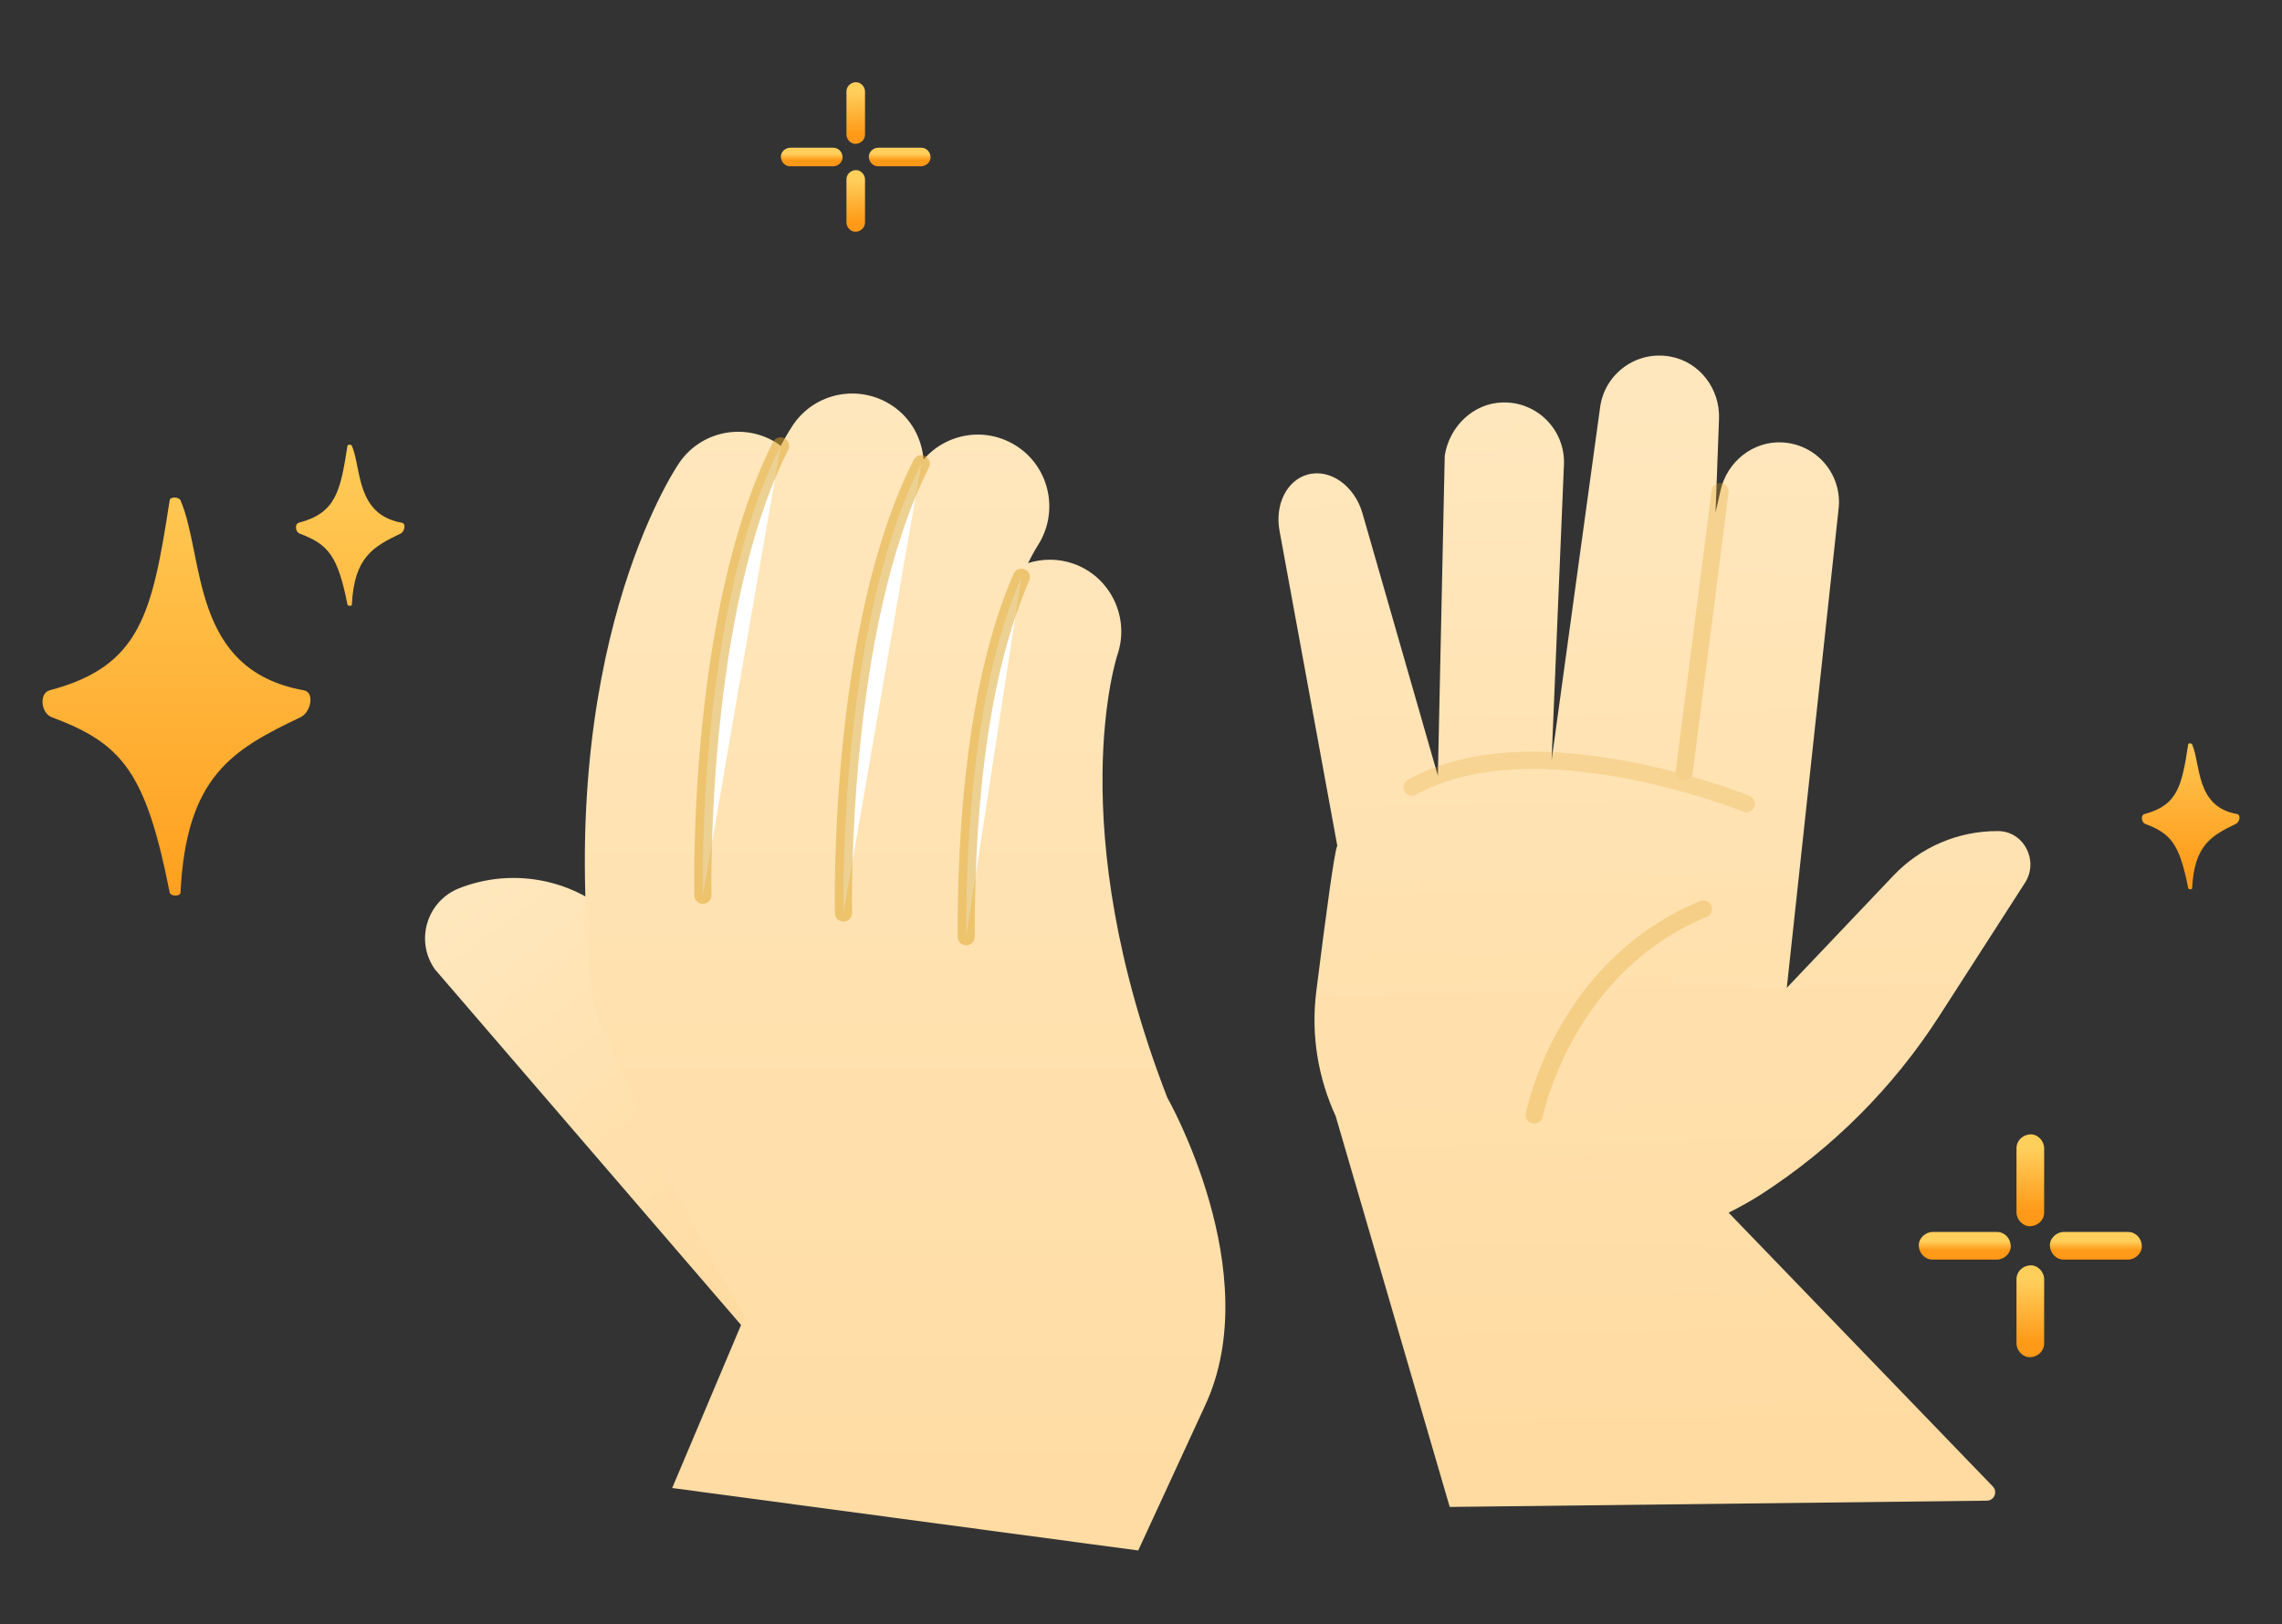 <svg width="170" height="121" viewBox="0 0 170 121" fill="none" xmlns="http://www.w3.org/2000/svg">
<rect x="0" y="0" width="170" height="121" fill="#333333" stroke="none"/>
<path d="M22.397 53.422C17.364 55.823 13.869 57.778 13.448 66.492C13.434 66.796 12.699 66.775 12.64 66.478C10.864 57.497 9.099 55.379 3.846 53.422C3.056 53.127 2.889 51.634 3.704 51.419C10.493 49.627 11.337 45.692 12.64 37.259C12.683 36.978 13.333 37.008 13.448 37.27C15.254 41.475 14.15 49.908 22.628 51.419C23.462 51.568 23.162 53.056 22.397 53.422Z" fill="url(#paint0_linear_107_6388)"/>
<path d="M29.836 39.749C27.799 40.721 26.384 41.512 26.213 45.04C26.206 45.163 25.911 45.154 25.885 45.035C25.167 41.4 24.453 40.542 22.324 39.749C22.003 39.63 21.937 39.026 22.267 38.937C25.016 38.212 25.357 36.619 25.885 33.205C25.904 33.091 26.167 33.104 26.213 33.21C26.943 34.913 26.497 38.327 29.93 38.937C30.266 38.997 30.145 39.6 29.836 39.749Z" fill="url(#paint1_linear_107_6388)"/>
<path d="M150.221 85.527V90.313C150.221 90.85 150.695 91.367 151.251 91.342C151.807 91.317 152.281 90.889 152.281 90.313V85.527C152.281 84.99 151.807 84.473 151.251 84.498C150.695 84.524 150.221 84.951 150.221 85.527Z" fill="url(#paint2_linear_107_6388)"/>
<path d="M150.221 95.284V100.069C150.221 100.607 150.695 101.123 151.251 101.098C151.807 101.073 152.281 100.645 152.281 100.069V95.284C152.281 94.746 151.807 94.23 151.251 94.255C150.695 94.28 150.221 94.707 150.221 95.284Z" fill="url(#paint3_linear_107_6388)"/>
<path d="M158.53 91.769H153.739C153.201 91.769 152.684 92.243 152.709 92.798C152.734 93.354 153.162 93.827 153.739 93.827H158.53C159.067 93.827 159.585 93.354 159.56 92.798C159.534 92.243 159.106 91.769 158.53 91.769Z" fill="url(#paint4_linear_107_6388)"/>
<path d="M148.763 91.769H143.972C143.434 91.769 142.917 92.243 142.942 92.798C142.967 93.354 143.395 93.827 143.972 93.827H148.763C149.301 93.827 149.818 93.354 149.793 92.798C149.768 92.243 149.34 91.769 148.763 91.769Z" fill="url(#paint5_linear_107_6388)"/>
<path d="M63.057 6.815V10.026C63.057 10.387 63.375 10.732 63.748 10.716C64.121 10.7 64.44 10.412 64.44 10.026V6.815C64.44 6.454 64.121 6.109 63.748 6.125C63.375 6.141 63.057 6.429 63.057 6.815Z" fill="url(#paint6_linear_107_6388)"/>
<path d="M63.057 13.362V16.572C63.057 16.933 63.375 17.278 63.748 17.262C64.121 17.246 64.44 16.958 64.44 16.572V13.362C64.44 13 64.121 12.655 63.748 12.671C63.375 12.687 63.057 12.975 63.057 13.362Z" fill="url(#paint7_linear_107_6388)"/>
<path d="M68.63 11.004H65.417C65.055 11.004 64.71 11.322 64.726 11.695C64.742 12.068 65.03 12.385 65.417 12.385H68.63C68.992 12.385 69.338 12.068 69.322 11.695C69.306 11.322 69.017 11.004 68.63 11.004Z" fill="url(#paint8_linear_107_6388)"/>
<path d="M62.077 11.004H58.864C58.502 11.004 58.156 11.322 58.172 11.695C58.188 12.068 58.477 12.385 58.864 12.385H62.077C62.439 12.385 62.785 12.068 62.769 11.695C62.752 11.322 62.464 11.004 62.077 11.004Z" fill="url(#paint9_linear_107_6388)"/>
<path d="M63.109 81.066L44.855 67.572C41.786 65.303 37.762 64.771 34.21 66.165C31.793 67.114 30.902 70.073 32.392 72.197L55.542 99.088L63.109 81.066Z" fill="url(#paint10_linear_107_6388)"/>
<path d="M50.077 110.839L55.487 98.032C50.555 89.965 46.783 81.114 45.123 76.967C44.643 76.272 44.299 75.467 44.194 74.57C41.143 48.658 50.214 35.044 50.601 34.477C52.256 32.058 55.542 31.443 57.982 33.073C58.047 33.117 58.095 33.172 58.154 33.215C58.667 32.266 59.024 31.731 59.095 31.628C60.752 29.209 64.037 28.594 66.477 30.224C67.882 31.164 68.672 32.664 68.8 34.235C70.539 32.209 73.531 31.756 75.806 33.275C78.244 34.905 78.898 38.218 77.287 40.669C77.273 40.69 76.999 41.119 76.587 41.945C77.653 41.611 78.825 41.59 79.961 41.988C82.73 42.96 84.191 46.003 83.243 48.779C83.202 48.903 79.088 61.453 86.956 81.755C86.956 81.755 94.388 94.778 89.778 104.69L84.793 115.494L50.079 110.843L50.077 110.839Z" fill="url(#paint11_linear_107_6388)"/>
<path d="M52.359 66.691C52.359 66.691 51.881 45.601 58.154 33.215L52.359 66.691Z" fill="white"/>
<path opacity="0.5" d="M52.361 67.327C52.016 67.327 51.732 67.053 51.725 66.705C51.707 65.838 51.315 45.313 57.589 32.927C57.749 32.614 58.132 32.488 58.445 32.646C58.759 32.806 58.885 33.188 58.727 33.501C52.597 45.603 52.995 66.467 53 66.675C53.009 67.025 52.73 67.318 52.377 67.325H52.364L52.361 67.327Z" fill="#DDA528"/>
<path d="M62.837 68.015C62.837 68.015 62.359 46.925 68.633 34.539L62.837 68.015Z" fill="white"/>
<path opacity="0.5" d="M62.837 68.651C62.492 68.651 62.208 68.376 62.201 68.029C62.183 67.162 61.791 46.637 68.065 34.251C68.225 33.938 68.608 33.812 68.921 33.97C69.235 34.13 69.361 34.511 69.203 34.825C63.075 46.922 63.471 67.791 63.476 67.999C63.483 68.349 63.206 68.642 62.853 68.648H62.84L62.837 68.651Z" fill="#DDA528"/>
<path d="M71.979 69.78C71.954 62.514 72.561 51.079 76.09 42.999L71.979 69.78Z" fill="white"/>
<path opacity="0.5" d="M71.979 70.416C71.629 70.416 71.343 70.132 71.343 69.783C71.316 61.862 72.016 50.743 75.507 42.745C75.648 42.425 76.022 42.276 76.344 42.416C76.667 42.555 76.814 42.93 76.674 43.253C73.27 51.05 72.588 61.981 72.616 69.778C72.616 70.13 72.332 70.416 71.982 70.416H71.979Z" fill="#DDA528"/>
<path d="M148.438 110.706L128.777 90.334C129.607 89.915 130.427 89.465 131.214 88.957C136.529 85.527 141.043 81.005 144.46 75.695L150.855 65.756C151.901 64.133 150.787 61.922 148.853 61.908C145.907 61.887 143.085 63.086 141.059 65.219L133.109 73.583L134.05 64.887L136.971 37.875C137.243 35.358 135.355 33.103 132.791 32.957C130.601 32.831 128.664 34.383 128.179 36.521L127.801 38.181L128.06 31.192C128.142 28.967 126.616 26.952 124.423 26.559C121.903 26.106 119.589 27.817 119.213 30.259L115.585 56.661L116.508 34.589C116.602 32.049 114.544 29.927 111.962 29.977C109.76 30.021 107.961 31.775 107.627 33.949L107.116 57.788L101.506 38.261C100.92 36.183 99.082 34.88 97.402 35.353C95.857 35.787 94.962 37.584 95.319 39.535L99.625 63.01C99.437 63.209 98.771 68.159 98.057 73.859C97.645 77.154 98.213 80.337 99.504 83.145L107.998 112.252L148.017 111.785C148.58 111.778 148.846 111.09 148.434 110.708L148.438 110.706Z" fill="url(#paint12_linear_107_6388)"/>
<g opacity="0.3">
<path d="M125.469 58.142C125.442 58.142 125.414 58.142 125.387 58.138C125.039 58.092 124.792 57.774 124.835 57.426L127.508 36.53C127.554 36.183 127.872 35.943 128.22 35.979C128.568 36.025 128.815 36.343 128.772 36.691L126.099 57.587C126.057 57.907 125.783 58.142 125.467 58.142H125.469Z" fill="#DDA528"/>
<path d="M114.297 83.698C114.256 83.698 114.215 83.694 114.173 83.687C113.828 83.62 113.603 83.287 113.672 82.941C113.764 82.477 116.016 71.518 126.664 67.117C126.987 66.984 127.362 67.137 127.495 67.46C127.63 67.784 127.474 68.157 127.151 68.29C117.147 72.426 114.942 83.076 114.922 83.184C114.862 83.488 114.594 83.698 114.297 83.698Z" fill="#DDA528"/>
<g opacity="0.8">
<path d="M130.099 60.504C130.019 60.504 129.937 60.488 129.859 60.458C129.706 60.397 114.352 54.26 105.494 59.203C105.187 59.372 104.8 59.265 104.628 58.958C104.457 58.652 104.567 58.266 104.873 58.094C108.835 55.881 114.336 55.414 121.221 56.702C126.3 57.653 130.177 59.215 130.34 59.281C130.665 59.413 130.823 59.784 130.69 60.108C130.589 60.355 130.351 60.504 130.102 60.504H130.099Z" fill="#DDA528"/>
</g>
</g>
<path d="M166.568 61.37C164.734 62.25 163.461 62.968 163.306 66.164C163.301 66.276 163.033 66.269 163.013 66.16C162.365 62.865 161.722 62.09 159.808 61.372C159.52 61.264 159.46 60.716 159.758 60.638C162.232 59.982 162.539 58.537 163.013 55.445C163.029 55.343 163.267 55.354 163.306 55.45C163.963 56.991 163.562 60.085 166.65 60.64C166.954 60.695 166.844 61.242 166.565 61.374L166.568 61.37Z" fill="url(#paint13_linear_107_6388)"/>
<defs>
<linearGradient id="paint0_linear_107_6388" x1="13.148" y1="30.861" x2="13.148" y2="71.773" gradientUnits="userSpaceOnUse">
<stop stop-color="#FFCF5C"/>
<stop offset="1" stop-color="#FF9917"/>
</linearGradient>
<linearGradient id="paint1_linear_107_6388" x1="26.091" y1="30.861" x2="26.091" y2="71.773" gradientUnits="userSpaceOnUse">
<stop stop-color="#FFCF5C"/>
<stop offset="1" stop-color="#FF9917"/>
</linearGradient>
<linearGradient id="paint2_linear_107_6388" x1="151.251" y1="85.527" x2="151.251" y2="90.313" gradientUnits="userSpaceOnUse">
<stop stop-color="#FFCF5C"/>
<stop offset="1" stop-color="#FF9917"/>
</linearGradient>
<linearGradient id="paint3_linear_107_6388" x1="151.251" y1="95.284" x2="151.251" y2="100.069" gradientUnits="userSpaceOnUse">
<stop stop-color="#FFCF5C"/>
<stop offset="1" stop-color="#FF9917"/>
</linearGradient>
<linearGradient id="paint4_linear_107_6388" x1="156.135" y1="92.455" x2="156.135" y2="93.141" gradientUnits="userSpaceOnUse">
<stop stop-color="#FFCF5C"/>
<stop offset="1" stop-color="#FF9917"/>
</linearGradient>
<linearGradient id="paint5_linear_107_6388" x1="146.369" y1="92.455" x2="146.369" y2="93.141" gradientUnits="userSpaceOnUse">
<stop stop-color="#FFCF5C"/>
<stop offset="1" stop-color="#FF9917"/>
</linearGradient>
<linearGradient id="paint6_linear_107_6388" x1="63.746" y1="6.815" x2="63.746" y2="10.026" gradientUnits="userSpaceOnUse">
<stop stop-color="#FFCF5C"/>
<stop offset="1" stop-color="#FF9917"/>
</linearGradient>
<linearGradient id="paint7_linear_107_6388" x1="63.746" y1="13.362" x2="63.746" y2="16.572" gradientUnits="userSpaceOnUse">
<stop stop-color="#FFCF5C"/>
<stop offset="1" stop-color="#FF9917"/>
</linearGradient>
<linearGradient id="paint8_linear_107_6388" x1="67.024" y1="11.464" x2="67.024" y2="11.923" gradientUnits="userSpaceOnUse">
<stop stop-color="#FFCF5C"/>
<stop offset="1" stop-color="#FF9917"/>
</linearGradient>
<linearGradient id="paint9_linear_107_6388" x1="60.471" y1="11.464" x2="60.471" y2="11.923" gradientUnits="userSpaceOnUse">
<stop stop-color="#FFCF5C"/>
<stop offset="1" stop-color="#FF9917"/>
</linearGradient>
<linearGradient id="paint10_linear_107_6388" x1="38.286" y1="64.025" x2="60.886" y2="94.191" gradientUnits="userSpaceOnUse">
<stop stop-color="#FFE7BD"/>
<stop offset="1" stop-color="#FFDBA1"/>
</linearGradient>
<linearGradient id="paint11_linear_107_6388" x1="67.427" y1="29.909" x2="67.427" y2="119.548" gradientUnits="userSpaceOnUse">
<stop stop-color="#FFE7BD"/>
<stop offset="1" stop-color="#FFDBA1"/>
</linearGradient>
<linearGradient id="paint12_linear_107_6388" x1="122.825" y1="30.115" x2="124.394" y2="108.927" gradientUnits="userSpaceOnUse">
<stop stop-color="#FFE7BD"/>
<stop offset="1" stop-color="#FFDBA1"/>
</linearGradient>
<linearGradient id="paint13_linear_107_6388" x1="163.198" y1="53.57" x2="163.198" y2="65.412" gradientUnits="userSpaceOnUse">
<stop stop-color="#FFCF5C"/>
<stop offset="1" stop-color="#FF9917"/>
</linearGradient>
</defs>
</svg>
